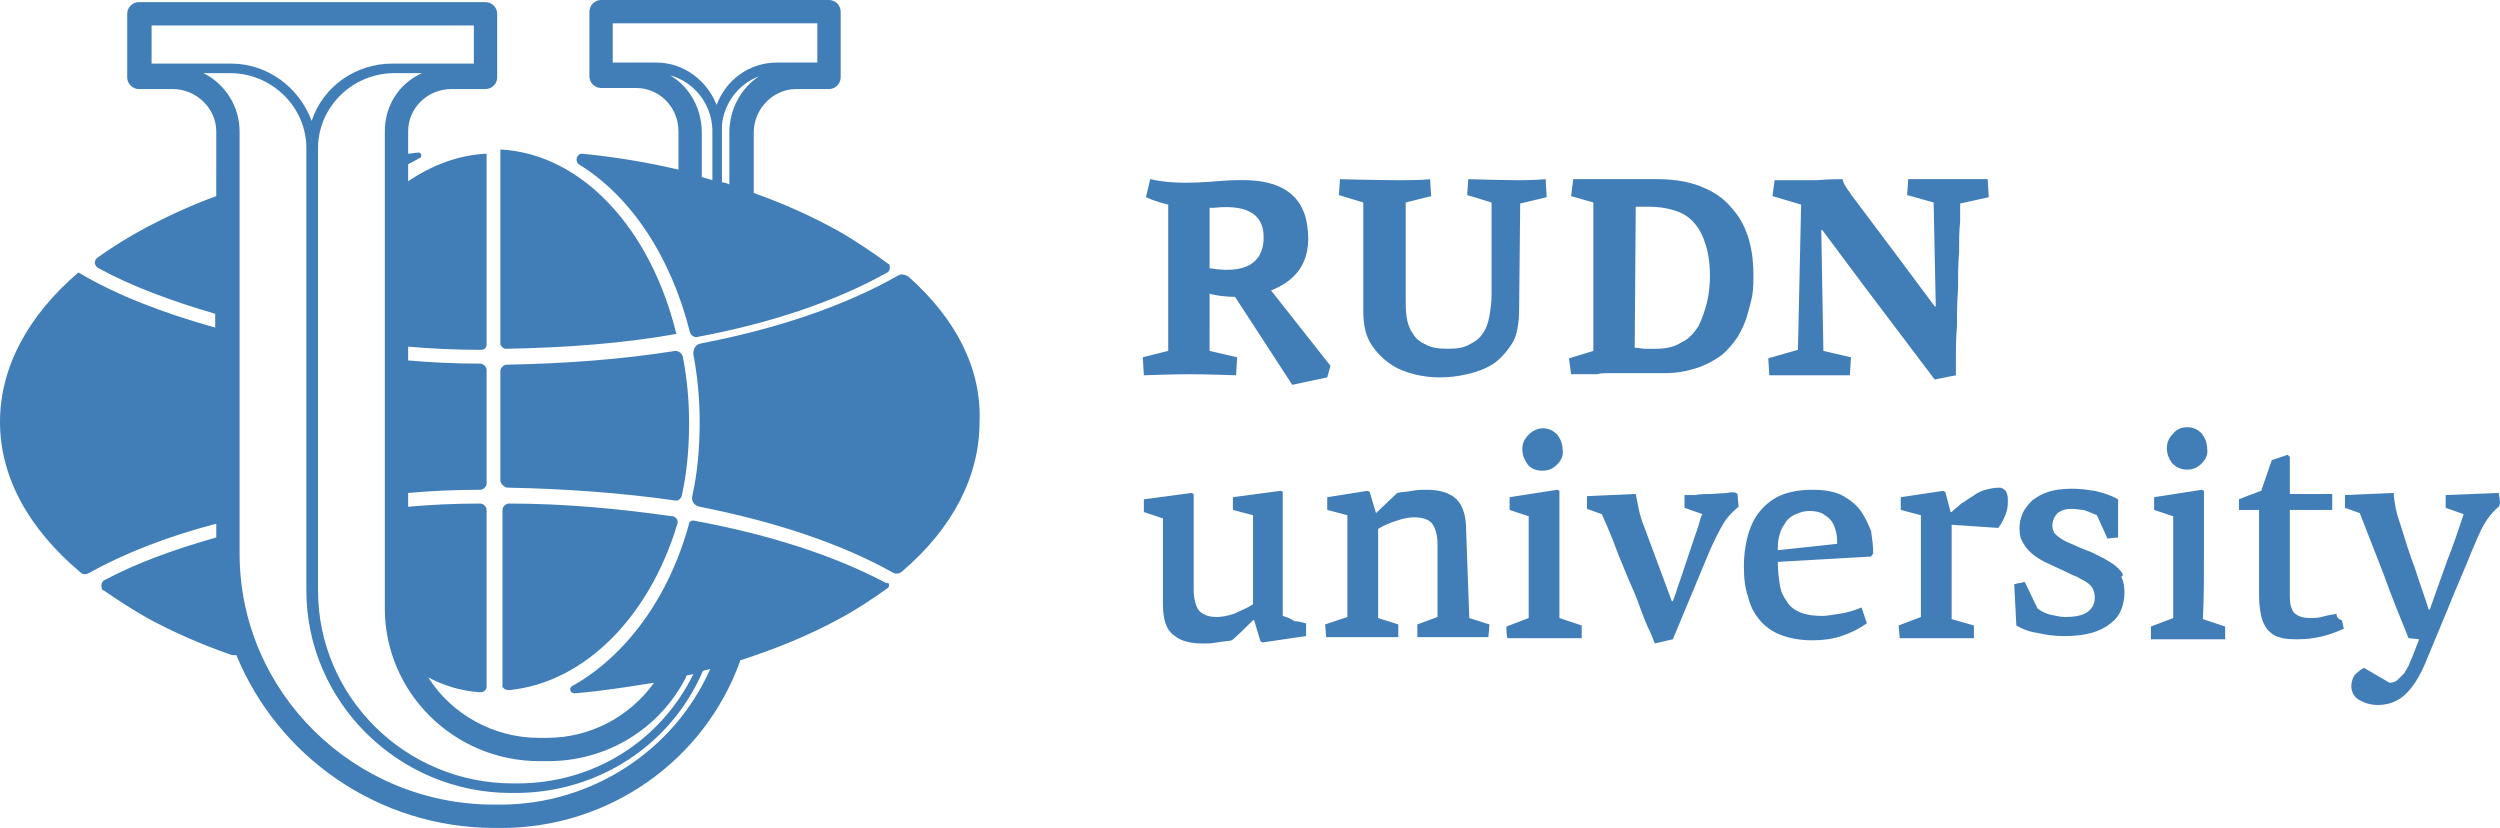 <?xml version="1.0" encoding="UTF-8"?> <svg xmlns="http://www.w3.org/2000/svg" xmlns:xlink="http://www.w3.org/1999/xlink" version="1.1" id="_x31_" x="0px" y="0px" viewBox="0 0 595.276 197.143" style="enable-background:new 0 0 595.276 197.143;" xml:space="preserve"> <style type="text/css"> .st0{fill-rule:evenodd;clip-rule:evenodd;fill:#417DB7;} </style> <path class="st0" d="M305.431,146.658v-29.533c-0.253-0.253-0.505-0.253-0.505-0.253 l-11.359,1.515v3.029l4.796,1.262l0,21.203 c-1.514,1.009-3.029,1.515-4.543,2.271c-1.515,0.506-3.029,0.758-4.039,0.758 c-2.019,0-3.281-0.505-4.291-1.515c-0.757-1.009-1.261-2.776-1.261-5.048 c0-3.786,0-7.573,0-11.359c0-3.786,0-7.573,0-11.359l-0.505-0.253l-11.359,1.515 l-0.001,3.029c0.758,0.253,1.515,0.505,2.272,0.758 c0.757,0.252,1.515,0.505,2.272,0.757v20.446c0,3.534,0.757,6.058,2.524,7.32 c1.768,1.514,4.039,2.019,7.068,2.019c1.01,0,2.019,0,3.281-0.253 c1.263-0.253,2.524-0.253,3.535-0.505c1.767-1.515,3.281-3.029,5.048-4.796 c0,0,0,0,0.253,0l1.515,5.048l0.505,0.253l10.349-1.515v-3.029 c-1.009-0.253-1.768-0.505-2.777-0.505 C307.198,147.163,306.189,146.911,305.431,146.658L305.431,146.658L305.431,146.658 L305.431,146.658L305.431,146.658L305.431,146.658z M121.162,164.328 c18.175-1.767,33.572-17.67,40.135-39.631c0.253-0.757-0.252-1.515-1.009-1.767 h-0.253c-12.368-1.767-25.495-3.029-38.873-3.029c-0.757,0-1.515,0.757-1.515,1.515 l0,0v41.65C119.395,163.57,120.153,164.328,121.162,164.328L121.162,164.328 L121.162,164.328L121.162,164.328L121.162,164.328L121.162,164.328z M216.327,65.882 c-0.757-0.505-1.767-0.757-2.524-0.252c-12.368,7.068-28.523,12.621-46.95,16.155 c-1.262,0.252-1.768,1.261-1.768,2.524c1.009,5.301,1.515,10.602,1.515,16.155 c0,6.058-0.506,12.116-1.767,17.669c-0.252,1.262,0.506,2.272,1.767,2.524 c17.922,3.534,33.825,8.835,45.94,15.65c0.757,0.505,1.767,0.253,2.272-0.253 c12.117-10.35,18.427-22.718,18.427-35.592 C233.744,87.843,227.685,75.98,216.327,65.882L216.327,65.882L216.327,65.882 L216.327,65.882L216.327,65.882L216.327,65.882z M363.994,103.493 c-1.01,1.009-1.515,2.02-1.515,3.534c0,1.262,0.505,2.524,1.262,3.534 c0.758,1.01,2.019,1.515,3.534,1.515c1.514,0,2.523-0.505,3.534-1.515 c1.01-1.01,1.514-2.272,1.262-3.534c0-1.262-0.505-2.524-1.262-3.534 c-1.01-1.01-2.02-1.515-3.534-1.515 C366.265,101.979,365.003,102.483,363.994,103.493L363.994,103.493L363.994,103.493 L363.994,103.493L363.994,103.493L363.994,103.493z M371.314,132.017 c0-5.048,0-10.097,0-15.145l-0.505-0.253l-11.358,1.767v3.029 c0.757,0.252,1.514,0.505,2.271,0.757c0.757,0.252,1.515,0.505,2.272,0.757 v24.233l-5.301,2.019c0,1.01,0,2.019,0.252,2.777l17.67-0.001 c0-0.505,0-1.009,0-1.514c0-0.506,0-1.01,0-1.515l-5.3-1.767 C371.314,142.115,371.314,137.066,371.314,132.017L371.314,132.017L371.314,132.017 L371.314,132.017L371.314,132.017L371.314,132.017z M411.197,117.377l-3.786,0.253 c-1.261,0-2.776,0-3.786,0.252c-1.262,0-2.02,0-2.524,0v3.03l4.291,1.514 c-0.253,0.253-0.505,1.01-0.757,2.02c-0.252,1.01-0.757,2.272-1.263,3.786 c-0.505,1.515-1.009,3.03-1.514,4.543l-1.515,4.544 c-0.505,1.515-1.009,2.777-1.262,3.786c-0.253,0.757-0.505,1.262-0.757,2.019 l-0.254-0.001l-6.563-17.67c-0.505-1.262-1.009-2.777-1.261-4.039 c-0.253-1.262-0.505-2.524-0.757-3.786l-11.611,0.505v3.029l3.534,1.262 c1.262,2.777,2.524,5.806,3.534,8.582c0.758,2.02,1.768,4.291,2.777,6.816 c1.009,2.271,2.02,4.543,2.777,6.815c0.757,2.019,1.514,4.038,2.271,5.553 c0.757,1.515,1.01,2.524,1.262,3.029l4.291-1.01l8.835-21.203 c1.01-2.271,2.02-4.291,3.03-6.059c1.009-1.766,2.271-3.029,3.786-4.291 l-0.253-3.029C413.216,117.125,412.458,117.125,411.197,117.377L411.197,117.377 L411.197,117.377L411.197,117.377L411.197,117.377L411.197,117.377z M476.069,116.115 c-1.262,0-2.271,0.253-3.281,0.505c-1.009,0.253-2.02,0.757-3.029,1.515 c-1.009,0.505-1.768,1.262-2.777,1.767c-0.757,0.757-1.514,1.262-2.271,2.019 l-0.254-0l-1.262-4.796l-0.505-0.253l-10.097,1.515v3.029l4.796,1.262v24.233 l-5.301,2.019l0.253,3.029l17.669-0v-3.029l-5.301-1.515L464.71,124.949 l11.106,0.757c0.757-1.009,1.262-2.019,1.767-3.281 c0.505-1.262,0.505-2.272,0.505-3.535c0-1.009-0.253-1.514-0.505-2.019 C477.079,116.367,476.574,116.115,476.069,116.115L476.069,116.115L476.069,116.115 L476.069,116.115L476.069,116.115L476.069,116.115z M504.34,135.299 c-1.01-1.01-2.02-1.515-3.282-2.272c-1.515-0.757-2.777-1.515-4.291-2.019 c-1.262-0.506-2.524-1.01-3.535-1.515c-0.757-0.252-1.767-0.757-2.524-1.263 c-0.757-0.505-1.009-0.757-1.514-1.262c-0.253-0.505-0.506-1.009-0.506-1.767 c0-1.263,0.506-2.272,1.262-3.029c1.01-0.757,2.02-1.01,3.535-1.01 c0.757,0,1.767,0.253,2.524,0.253c1.009,0.252,2.019,0.757,3.281,1.262 l2.524,5.552l2.524-0.252c0-1.515,0-3.029,0-4.543c0-1.515,0-3.03,0-4.543 c-1.768-1.01-3.534-1.515-5.554-2.02c-1.767-0.253-3.534-0.505-5.3-0.505 c-2.271,0-4.291,0.253-5.805,0.757c-1.515,0.505-2.777,1.262-3.786,2.019 c-1.009,1.01-1.767,2.02-2.271,3.029c-0.506,1.262-0.758,2.272-0.758,3.534 c0,1.515,0.253,2.777,1.01,3.787c0.505,1.009,1.514,2.02,2.524,2.777 c1.011,0.757,2.272,1.515,3.535,2.019l3.786,1.768 c1.009,0.505,2.02,1.01,2.777,1.262c0.757,0.505,1.514,0.757,2.272,1.262 c0.757,0.505,1.262,1.01,1.514,1.515c0.253,0.505,0.505,1.262,0.505,2.272 c0,1.514-0.757,2.776-2.019,3.534c-1.262,0.758-3.029,1.01-5.049,1.01 c-1.009,0-2.019-0.252-3.281-0.505c-1.261-0.253-2.271-0.757-3.281-1.514 l-3.029-6.311c-0.505,0-0.757,0.253-1.262,0.253c-0.505,0-0.757,0.253-1.262,0.253 l0.506,9.844c1.262,0.757,3.028,1.515,5.048,1.767 c2.019,0.505,4.291,0.757,6.311,0.757c2.524,0,4.796-0.253,6.563-0.757 c1.767-0.505,3.281-1.262,4.543-2.272c1.262-1.009,2.02-2.019,2.524-3.281 c0.504-1.263,0.757-2.777,0.757-4.038c0-1.515-0.253-2.777-0.757-3.786 C505.856,137.066,505.35,136.309,504.34,135.299L504.34,135.299L504.34,135.299 L504.34,135.299L504.34,135.299L504.34,135.299z M520.748,111.824 c1.515,0,2.524-0.506,3.534-1.515c1.01-1.009,1.515-2.271,1.263-3.534 c0-1.262-0.505-2.524-1.263-3.534c-1.009-1.009-2.019-1.515-3.534-1.515 c-1.261,0-2.524,0.506-3.282,1.515c-1.009,1.01-1.514,2.02-1.514,3.534 c0,1.262,0.505,2.524,1.263,3.534C518.224,111.319,519.486,111.824,520.748,111.824 L520.748,111.824L520.748,111.824L520.748,111.824L520.748,111.824L520.748,111.824z M524.787,132.017c0-5.048,0-10.097,0-15.145l-0.505-0.253l-11.359,1.767v3.029 c0.757,0.252,1.514,0.505,2.271,0.757c0.757,0.252,1.514,0.505,2.272,0.757 v24.233l-5.301,2.019c0,0.505,0,1.01,0,1.515c0,0.505,0,1.01,0,1.515l17.67-0.001 c0-0.505,0-1.01,0-1.515c0-0.505,0-1.009,0-1.515l-5.3-1.767 C524.787,142.115,524.787,137.066,524.787,132.017L524.787,132.017L524.787,132.017 L524.787,132.017L524.787,132.017L524.787,132.017z M556.339,146.152 c-1.515,0.253-2.777,0.506-3.535,0.758c-1.01,0.253-2.019,0.253-2.776,0.253 c-1.767,0-3.029-0.506-3.786-1.262c-0.758-1.01-1.01-2.272-1.01-3.786 l0-20.7l10.097,0.001v-3.786l-10.097-0v-8.834l-0.253-0.253l-0.253-0.253 l-3.786,1.262l-2.524,7.321c-1.009,0.252-1.767,0.757-2.776,1.009 c-0.757,0.253-1.767,0.757-2.524,1.009v2.524l4.796,0v20.699 c0,1.767,0.253,3.281,0.505,4.544c0.253,1.262,0.757,2.271,1.515,3.281 c0.757,0.757,1.514,1.515,2.777,1.767c1.262,0.505,2.776,0.505,4.543,0.505 c3.533,0,7.067-0.757,10.854-2.524c-0.253-0.757-0.253-1.262-0.505-2.019 C556.593,147.415,556.339,146.658,556.339,146.152L556.339,146.152L556.339,146.152 L556.339,146.152L556.339,146.152L556.339,146.152z M595.212,118.892 c0-0.506-0.252-1.01-0.252-1.515l-12.622,0.505c0,0.506,0,1.01,0,1.515 c0,0.505,0,1.009,0,1.515l4.291,1.514c-1.261,3.786-2.524,7.573-4.038,11.359 l-4.039,11.359l-0.252-0c-1.01-3.281-2.272-6.563-3.281-9.844 c-1.262-3.282-2.272-6.563-3.281-9.845c-0.505-1.515-1.01-3.029-1.262-4.29 c-0.253-1.515-0.505-2.524-0.505-3.787l-11.61,0.505v3.03l3.534,1.262 l5.805,14.892c1.768,5.049,3.787,9.845,5.806,14.893l2.524,0.253l-1.767,4.543 c-0.253,0.505-0.505,1.01-0.757,1.767c-0.253,0.505-0.758,1.262-1.01,1.767 c-0.505,0.505-1.01,1.01-1.515,1.515c-0.505,0.505-1.263,0.758-2.02,0.758 l-6.058-3.535c-1.009,0.505-1.514,1.01-2.271,1.767 c-0.505,0.757-0.757,1.768-0.757,2.525c0,1.262,0.505,2.524,1.767,3.281 c1.262,0.757,2.777,1.262,4.543,1.262c2.777,0,5.048-1.01,6.815-2.777 c1.767-1.767,3.281-4.291,4.543-7.32l5.553-13.378 c1.767-4.544,3.786-8.835,5.552-13.378c1.011-2.272,1.768-4.291,2.777-6.058 c1.01-1.767,2.272-3.281,3.535-4.291 C595.465,119.901,595.212,119.396,595.212,118.892L595.212,118.892L595.212,118.892 L595.212,118.892L595.212,118.892L595.212,118.892z M361.721,73.455l0.253-24.99 l6.311-1.515l-0.252-4.291c0,0-2.777,0.253-6.31,0.253 c-3.534,0-12.116-0.253-12.116-0.253l-0.253,3.786l5.806,1.767V70.174 c0,1.767-0.252,3.534-0.505,5.048c-0.253,1.515-0.758,3.029-1.515,4.039 c-0.757,1.262-1.767,2.02-3.281,2.776c-1.262,0.758-3.029,1.01-5.048,1.01 c-2.272,0-4.039-0.252-5.301-1.01c-1.262-0.505-2.524-1.514-3.03-2.524 c-0.757-1.01-1.262-2.272-1.514-3.786c-0.253-1.515-0.253-3.029-0.253-4.544 l-0-22.97l6.058-1.515l-0.253-4.038c0,0-1.515,0.253-7.068,0.253 c-5.553,0-14.388-0.253-14.388-0.253l-0.253,3.786l5.806,1.768v25.747 c0,3.282,0.505,5.806,1.767,7.826c1.263,2.019,2.777,3.534,4.544,4.796 c1.767,1.262,3.786,2.019,5.805,2.524c2.02,0.505,4.039,0.757,6.058,0.757 c2.271,0,4.291-0.253,6.562-0.757c2.272-0.506,4.291-1.262,6.311-2.524 c1.766-1.262,3.281-3.03,4.543-5.049 C361.217,79.766,361.721,76.99,361.721,73.455L361.721,73.455L361.721,73.455 L361.721,73.455L361.721,73.455L361.721,73.455z M349.1,126.212 c0-3.281-0.757-5.805-2.272-7.321c-1.514-1.515-4.039-2.271-7.067-2.271 c-1.01,0-2.272,0-3.535,0.253c-1.262,0.252-2.524,0.252-3.534,0.505l-5.048,4.796 l0,0l0,0l-1.515-5.049l-0.505-0.252c-1.514,0.252-3.281,0.505-4.796,0.757 c-1.515,0.253-3.282,0.506-4.796,0.758v3.029l4.796,1.262v24.233l-5.301,1.768 l0.253,3.029l17.164-0.001v-3.029l-4.796-1.514c0-4.291,0-8.33,0-11.611v-9.593 c1.514-1.01,3.03-1.514,4.543-2.019c1.515-0.506,2.777-0.757,4.039-0.757 c2.02,0,3.534,0.505,4.291,1.515c0.757,1.009,1.262,2.777,1.262,4.796v17.417 l-4.796,1.767v3.03l16.913-0.001l0.252-3.029l-4.796-1.514L349.1,126.212 L349.1,126.212L349.1,126.212L349.1,126.212L349.1,126.212L349.1,126.212z M137.823,39.125L137.823,39.125c-1.009-0.757-0.505-2.524,0.757-2.524 c7.825,0.758,15.398,2.02,22.971,3.786v-9.087 c0-5.806-4.544-10.349-10.097-10.349h-7.826h-0.252h-0.253 c-1.515,0-2.777-1.262-2.777-2.776V2.777c0-1.515,1.262-2.777,2.777-2.777h54.27 c1.515,0,2.777,1.262,2.777,2.777l-0,15.65c0,1.514-1.262,2.776-2.777,2.776l0,0 l0,0l-7.825,0.001c-5.553,0-10.097,4.796-10.097,10.348v4.291c0,0.252,0,0.252,0,0.252 V45.94c7.068,2.525,13.883,5.553,20.194,9.088 c4.039,2.271,8.078,5.048,11.864,7.825c0,0,0.253,0,0.253,0.252 c0.252,0.757,0,1.515-0.505,1.767c-12.116,6.816-27.766,12.116-45.436,15.398 c-0.758,0-1.262-0.505-1.514-1.009C159.784,61.087,150.192,46.698,137.823,39.125 L137.823,39.125L137.823,39.125L137.823,39.125L137.823,39.125z M120.405,83.048 c14.136-0.253,28.019-1.262,40.64-3.534c-6.057-24.989-22.466-42.912-41.902-43.922 v46.446C119.395,82.543,119.9,83.048,120.405,83.048L120.405,83.048L120.405,83.048 L120.405,83.048L120.405,83.048z M211.025,138.833c0.253,0,0.253,0,0.506,0 c0.253,0.253,0.253,1.01-0.253,1.262c-3.534,2.524-7.32,5.049-11.106,7.068 c-7.32,4.039-15.398,7.321-23.98,10.097c0,0.253,0,0.253,0,0.253 c-8.582,23.728-31.301,39.631-56.795,39.631l-1.515,0.001 c-28.019,0-51.746-17.165-61.591-41.145c-0.252,0-0.757,0-1.009,0 c-7.32-2.524-14.135-5.553-20.194-8.835c-3.535-2.019-7.068-4.291-10.35-6.562 c-0.253,0-0.505-0.253-0.505-0.505c-0.252-0.758,0-1.767,0.757-2.019 c7.572-4.039,16.66-7.32,26.505-10.097v-3.281 c-11.612,3.029-21.961,7.068-30.544,11.864c-0.505,0.252-1.262,0.252-1.766-0.253 C6.563,125.706,0,113.338,0,100.464c0-12.874,6.563-25.242,18.68-35.591l0,0 c8.834,5.301,19.94,9.592,32.562,13.126v-3.281 c-10.349-3.029-19.942-6.563-27.767-10.854c-1.009-0.505-1.262-1.767-0.252-2.525 c3.534-2.524,7.573-5.049,11.863-7.32c5.301-2.777,10.854-5.301,16.408-7.321 V35.34l0,0v-4.039c0-5.553-4.796-10.096-10.349-10.096l-8.078-0l0,0l0,0 c-1.515,0-2.777-1.262-2.777-2.777V3.282c0-1.515,1.262-2.777,2.777-2.777 l82.542-0.001c1.514,0,2.777,1.262,2.777,2.777v15.145 c0,1.515-1.263,2.777-2.777,2.777l0,0l0,0l-8.077,0.001 c-5.806,0-10.349,4.543-10.349,10.096v5.301l0,0c0.757,0,1.514-0.253,2.272-0.253 c0.757-0.252,1.262,1.009,0.505,1.262c-1.009,0.505-1.767,1.009-2.777,1.515 v4.038c5.553-3.787,12.116-6.311,18.679-6.563v45.436l0,0 c0,0.758-0.505,1.262-1.262,1.262c-5.805,0-11.61-0.251-17.417-0.757v3.281 c5.553,0.504,11.359,0.757,17.165,0.757c0.757,0,1.515,0.757,1.515,1.515v27.01 c0,0.757-0.757,1.514-1.515,1.514c-5.806,0-11.611,0.253-17.165,0.758v3.281 c5.553-0.505,11.359-0.757,17.165-0.757c0.757,0,1.515,0.757,1.515,1.515v41.902 c0,0.253,0,0.253,0,0.253c0,0.757-0.757,1.261-1.515,1.261 c-4.291-0.251-8.583-1.514-12.369-3.534c5.554,8.835,15.651,14.387,26.252,14.387 l2.019,0.001c10.349,0,19.69-5.048,25.496-13.125 c-6.311,1.009-12.621,2.018-18.932,2.524c-1.01,0-1.514-1.262-0.505-1.767 c12.62-7.067,22.97-20.95,27.766-38.62c0-0.505,0.504-0.757,1.01-0.757 C183.006,127.221,198.656,132.269,211.025,138.833L211.025,138.833L211.025,138.833 L211.025,138.833L211.025,138.833z M120.911,116.115 c13.631,0.253,27.261,1.262,39.63,3.029c0.757,0.253,1.514-0.251,1.767-1.009 c1.262-5.553,1.767-11.359,1.767-17.417c0-5.553-0.505-10.854-1.515-15.902 c-0.253-0.757-1.009-1.262-1.768-1.262c-12.62,2.019-26.251,3.029-40.135,3.281 c-0.758,0-1.515,0.758-1.515,1.515v26.252 C119.395,115.357,120.153,116.115,120.911,116.115L120.911,116.115L120.911,116.115 L120.911,116.115L120.911,116.115z M91.63,31.301v113.59 c0,19.942,16.407,36.349,36.854,36.349l2.019,0 c13.883,0,26.505-7.572,32.815-19.941c0-0.253,0-0.253,0.253-0.505 c0.505,0,1.009-0.252,1.515-0.252c-7.825,15.902-23.728,25.999-41.902,25.999 h-1.01c-25.746,0-46.446-20.698-46.446-45.941V35.339c0-0.252,0-0.252,0-0.505 c0.253-9.592,8.33-17.417,18.174-17.417l6.563,0 C94.91,19.942,91.63,25.243,91.63,31.301L91.63,31.301L91.63,31.301 L91.63,31.301L91.63,31.301L91.63,31.301z M112.833,6.059c0,0-76.99,0-76.736,0 v9.086l18.931-0.001c8.582,0,16.155,5.554,19.184,13.631 c2.777-8.33,10.602-13.631,19.184-13.631h19.437V6.059L112.833,6.059 L112.833,6.059L112.833,6.059L112.833,6.059z M119.143,191.589h-1.513 c-33.32,0-60.582-26.757-60.582-59.824l-0-95.164l0,0V31.301 c0-6.059-3.534-11.359-8.582-13.884h6.31c9.844,0,17.922,7.825,18.174,17.417 c0,0.253,0,0.253,0,0.506v8.077v0.253v96.93c0,26.505,21.96,48.213,48.717,48.213 h1.01c19.688,0,37.106-11.359,44.679-29.029c0.505-0.253,1.009-0.253,1.766-0.505 C160.541,178.716,140.852,191.589,119.143,191.589L119.143,191.589L119.143,191.589 L119.143,191.589L119.143,191.589z M173.667,31.553c0-5.553,2.777-10.602,7.068-13.379 c-4.796,1.767-8.33,6.311-8.835,11.611v13.631c0.505,0,1.262,0.253,1.767,0.505 v-6.815c0-0.253,0-0.253,0-0.253V31.553L173.667,31.553L173.667,31.553L173.667,31.553 L173.667,31.553z M194.618,5.554l-48.717-0.001v9.34h10.349 c6.562,0,12.116,4.291,14.387,10.097c2.272-6.059,7.825-10.097,14.388-10.097h9.592 V5.554L194.618,5.554L194.618,5.554L194.618,5.554L194.618,5.554z M167.104,36.854 L167.104,36.854v5.301c1.01,0.252,1.767,0.505,2.524,0.757V31.301 c0-0.253,0-0.253,0-0.505c-0.253-6.31-4.543-11.359-10.098-12.873 c4.796,2.777,7.573,8.077,7.573,13.63L167.104,36.854L167.104,36.854 L167.104,36.854L167.104,36.854L167.104,36.854z M443.254,121.92 c-1.009-1.514-2.524-2.777-4.291-3.786c-1.767-1.009-4.291-1.515-7.32-1.515 c-3.282,0-5.806,0.505-8.077,1.515c-2.019,1.009-3.786,2.524-5.048,4.291 c-1.262,1.768-2.02,3.786-2.524,5.806c-0.505,2.272-0.757,4.291-0.757,6.563 c0,2.777,0.253,5.301,1.009,7.32c0.505,2.271,1.515,4.038,2.777,5.553 c1.262,1.515,3.029,2.777,5.048,3.534c2.019,0.757,4.543,1.262,7.32,1.262 c2.524,0,4.796-0.252,7.068-1.01c2.271-0.757,4.291-1.767,6.058-3.029 l-1.262-3.786c-1.767,0.757-3.534,1.262-5.3,1.515 c-1.768,0.251-3.029,0.505-4.039,0.505c-2.02,0-3.787-0.253-5.048-0.757 c-1.262-0.506-2.524-1.262-3.282-2.524c-0.757-1.01-1.515-2.272-1.767-4.039 c-0.251-1.515-0.505-3.534-0.505-5.553l22.213-1.262l0.505-0.757 c0-1.767-0.253-3.534-0.505-5.3C445.021,125.202,444.263,123.435,443.254,121.92 L443.254,121.92L443.254,121.92L443.254,121.92L443.254,121.92z M423.313,131.008 c0-1.01,0-2.019,0.252-3.029c0.253-1.01,0.505-2.02,1.262-3.03 c0.505-1.009,1.262-1.767,2.272-2.271c1.01-0.505,2.272-1.01,3.786-1.01 c1.262,0,2.524,0.252,3.282,0.757c0.757,0.505,1.515,1.01,2.019,1.767 c0.506,0.757,0.758,1.515,1.01,2.524c0.252,1.009,0.252,2.02,0.252,2.777 L423.313,131.008L423.313,131.008L423.313,131.008L423.313,131.008L423.313,131.008z M382.925,88.853h3.03c0.504,0,1.009,0,2.019,0h3.282h3.282c1.009,0,1.514,0,1.767,0 c3.029,0,5.553-0.506,7.825-1.262c2.272-0.758,4.039-1.767,5.806-3.029 c1.515-1.262,2.777-2.777,3.786-4.291c1.01-1.767,1.767-3.281,2.272-5.049 c0.504-1.767,1.009-3.534,1.262-5.048c0.253-1.768,0.253-3.281,0.253-4.544 c0-2.777-0.253-5.553-1.01-8.33c-0.757-2.777-2.019-5.301-3.786-7.32 c-1.767-2.272-4.038-4.039-7.068-5.3c-2.777-1.262-6.563-2.02-10.854-2.02 c-0.757,0-1.514,0-2.271,0c-0.757,0-1.515,0-2.271,0c-0.758,0-1.767,0-2.777,0 c-1.01,0-2.02,0-3.281,0l-2.272-0c-0.757,0-1.515,0-2.019,0 c-0.758,0-1.515,0-2.272,0c-1.009,0-2.019,0-3.029,0l-0.505,4.039l5.301,1.515 l0,35.339l-5.806,1.767l0.505,3.786c1.262,0,2.272,0,3.282,0h2.777 C381.158,88.853,382.168,88.853,382.925,88.853L382.925,88.853L382.925,88.853 L382.925,88.853L382.925,88.853L382.925,88.853z M389.488,49.222 c0.505,0,1.009,0,1.515,0c0.505,0,1.262,0,1.767,0c1.767,0,3.787,0.253,5.553,0.758 c1.767,0.505,3.281,1.262,4.543,2.524c1.263,1.262,2.272,2.777,3.029,5.049 c0.758,2.019,1.262,4.796,1.262,8.077c0,2.271-0.251,4.543-0.757,6.563 c-0.505,2.019-1.262,4.038-2.019,5.552c-1.01,1.515-2.272,3.029-4.039,3.786 c-1.515,1.01-3.534,1.515-6.057,1.515c-0.758,0-1.768,0-2.524,0 c-0.758,0-1.768-0.252-2.524-0.252L389.488,49.222L389.488,49.222L389.488,49.222 L389.488,49.222L389.488,49.222L389.488,49.222z M421.041,85.319l0.253,4.039 l19.184,0l0.252-4.291l-6.563-1.515l-0.505-28.776l0.253,0l9.592,12.872 l17.164,22.719l5.048-1.009c0-0.758,0-2.272,0-4.291c0-2.02,0-4.544,0.253-7.32 c0-2.777,0-5.553,0.253-8.835c0-3.029,0-6.058,0.252-8.834 c0-2.777,0-5.049,0.253-7.32c0-2.02,0-3.535,0-4.291l6.815-1.515l-0.253-4.291 l-18.93-0.002l-0.253,3.786l6.311,1.768l0.505,24.737l-0.253-0.001l-8.077-10.854 l-11.359-15.145c-0.505-0.506-0.757-1.262-1.262-1.768 c-0.505-0.757-1.01-1.514-1.262-2.524c-1.262,0-3.281,0-6.059,0.252 c-3.281,0-6.563,0-10.097,0l-0.505,3.786l6.815,2.02l-0.758,34.582L421.041,85.319 L421.041,85.319L421.041,85.319L421.041,85.319L421.041,85.319L421.041,85.319z M272.112,85.067l0.253,4.291c0,0,7.067-0.253,10.854-0.253 c3.786,0,11.106,0.253,11.106,0.253l0.252-4.291l-6.564-1.515V69.921 c0.758,0.253,3.03,0.757,6.058,0.757l13.631,20.951l8.33-1.767l0.757-2.777 l-14.136-17.922c5.049-2.019,10.097-6.058,8.583-15.65 c-1.767-11.611-14.136-10.602-17.417-10.602c-3.534,0-12.369,1.515-19.942-0.253 l-1.01,4.291c0,0,2.02,1.009,5.301,1.767l0,34.835L272.112,85.067 L272.112,85.067L272.112,85.067L272.112,85.067L272.112,85.067z M300.887,56.542 c0,4.544-2.524,9.087-12.874,7.32V49.475c0.253,0,0.758,0,1.01,0 C298.616,48.465,300.887,52.252,300.887,56.542L300.887,56.542z"></path> </svg> 